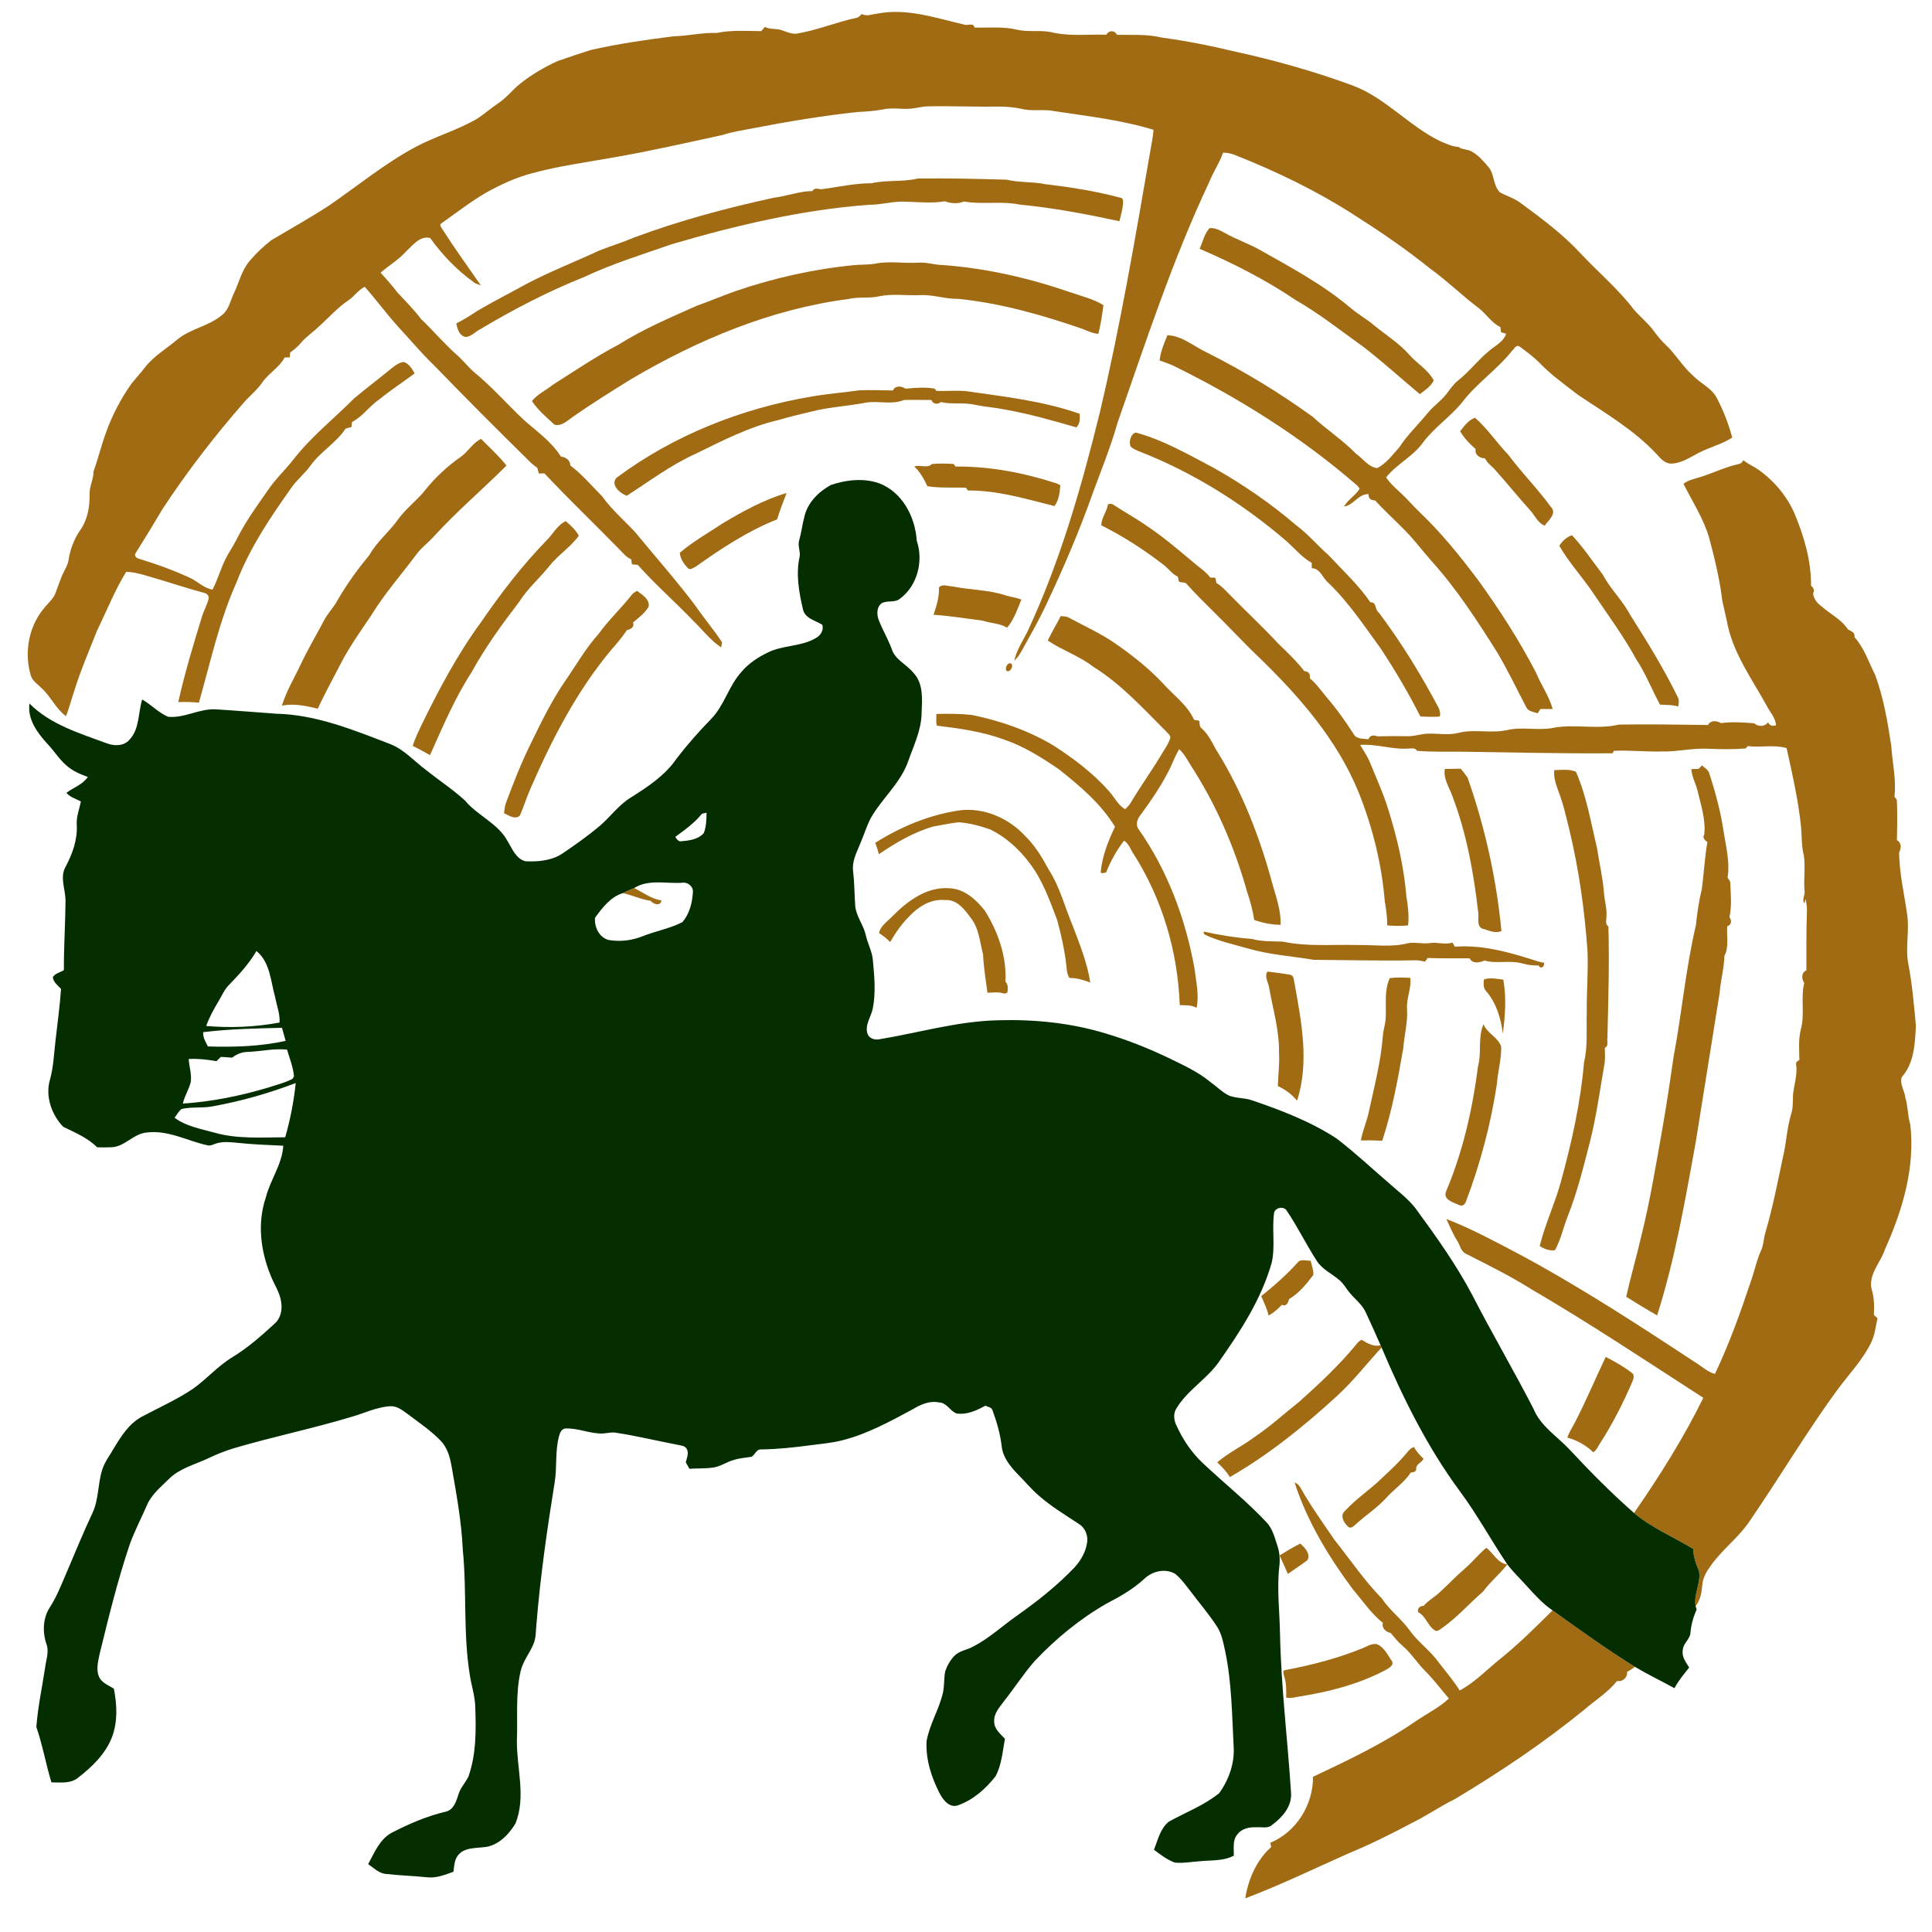 <svg xmlns="http://www.w3.org/2000/svg" width="1000pt" height="1000pt" viewBox="0 0 1000 1000"><g id="#a06b13ff"><path fill="#a06b13" opacity="1.00" d=" M 453.96 7.08 C 469.23 4.02 484.38 9.32 499.12 12.75 C 500.85 13.41 503.86 11.49 504.40 14.26 C 511.64 14.48 518.99 13.62 526.12 15.30 C 531.93 16.75 537.99 15.47 543.84 16.59 C 553.27 18.95 563.07 17.70 572.68 17.97 C 573.88 15.53 576.96 15.61 578.14 18.02 C 585.83 18.20 593.61 17.56 601.16 19.42 C 613.75 21.14 626.24 23.56 638.59 26.55 C 659.38 31.07 679.93 36.84 699.91 44.17 C 717.21 50.55 729.36 65.43 745.86 73.27 C 748.77 74.39 751.62 75.92 754.82 76.02 C 756.82 77.53 759.49 77.15 761.63 78.36 C 765.18 80.28 767.85 83.41 770.42 86.45 C 773.66 90.22 772.73 96.08 776.39 99.57 C 779.86 101.46 783.75 102.60 786.96 104.99 C 797.84 112.99 808.75 121.08 817.98 131.02 C 827.12 140.87 837.60 149.51 845.72 160.28 C 848.95 163.95 852.79 167.07 855.76 170.99 C 857.62 173.50 859.53 175.99 861.82 178.14 C 867.22 183.11 870.85 189.68 876.40 194.52 C 880.33 198.57 886.03 200.90 888.69 206.11 C 892.08 212.58 894.70 219.45 896.60 226.50 C 891.26 229.98 884.97 231.42 879.36 234.35 C 874.79 236.67 870.30 239.87 864.99 239.96 C 861.52 239.96 859.30 237.03 857.17 234.74 C 845.51 222.31 830.64 213.71 816.63 204.28 C 809.75 198.92 802.57 193.84 796.55 187.49 C 793.42 184.46 789.93 181.84 786.42 179.28 C 784.70 178.38 783.71 180.57 782.67 181.54 C 774.87 191.36 764.20 198.45 756.62 208.46 C 750.42 216.02 742.03 221.50 736.25 229.44 C 731.09 236.44 722.78 240.32 717.46 247.10 C 719.46 250.16 722.21 252.58 724.88 255.03 C 728.40 258.21 731.42 261.88 734.84 265.16 C 746.15 275.89 755.94 288.09 765.28 300.54 C 776.21 315.66 786.33 331.42 794.95 347.97 C 797.62 354.42 801.76 360.23 803.67 366.99 C 801.54 367.03 799.42 367.03 797.31 367.00 C 796.96 367.55 796.26 368.64 795.91 369.19 C 793.83 368.50 791.01 368.27 789.99 366.04 C 784.95 356.46 780.33 346.64 774.75 337.35 C 764.54 321.15 754.08 304.97 741.23 290.70 C 735.90 284.73 731.18 278.20 725.35 272.69 C 720.83 268.09 716.06 263.75 711.71 258.99 C 709.66 259.06 708.17 257.97 708.39 255.79 C 703.11 255.50 700.68 261.52 695.64 262.19 C 697.69 258.55 701.59 256.50 703.76 252.94 C 703.45 252.54 702.84 251.75 702.54 251.36 C 673.72 226.30 641.10 205.81 606.82 189.05 C 604.66 188.12 602.43 187.37 600.22 186.57 C 600.67 181.99 602.52 177.72 604.26 173.50 C 611.97 173.82 617.86 179.27 624.55 182.39 C 643.72 192.03 662.14 203.17 679.50 215.76 C 686.73 222.45 695.09 227.84 701.96 234.94 C 705.57 237.36 708.29 241.86 712.90 242.27 C 717.61 239.83 720.80 235.34 724.30 231.50 C 728.58 224.88 734.41 219.51 739.30 213.38 C 742.21 209.99 745.98 207.42 748.73 203.86 C 750.62 201.38 752.38 198.75 754.86 196.80 C 760.59 192.29 764.98 186.35 770.63 181.74 C 773.77 178.93 778.19 177.07 779.58 172.76 C 778.93 172.56 777.62 172.17 776.97 171.97 C 776.84 171.08 776.71 170.19 776.60 169.30 C 772.04 167.12 769.37 162.62 765.50 159.56 C 756.72 152.96 748.88 145.20 739.95 138.80 C 727.13 128.45 713.44 119.21 699.54 110.39 C 680.61 98.34 660.31 88.60 639.47 80.33 C 637.42 79.50 635.26 78.96 633.04 79.04 C 631.23 84.31 628.01 88.91 625.96 94.08 C 606.91 134.47 593.06 176.99 578.35 219.07 C 574.92 231.28 570.11 243.03 565.74 254.91 C 558.62 275.11 550.13 294.80 540.96 314.14 C 537.88 320.56 534.45 326.81 530.95 333.00 C 529.16 336.11 527.70 339.51 525.00 341.96 C 526.24 336.27 529.66 331.39 532.15 326.20 C 548.77 290.34 559.75 252.19 569.17 213.90 C 579.75 169.27 587.47 124.03 595.27 78.84 C 595.93 74.97 596.76 71.11 597.06 67.18 C 580.38 62.09 562.99 60.14 545.81 57.54 C 540.20 56.32 534.37 57.78 528.80 56.34 C 524.94 55.53 521.00 55.17 517.06 55.18 C 504.69 55.35 492.33 54.79 479.96 55.05 C 477.30 55.15 474.72 55.88 472.10 56.17 C 467.12 56.78 462.07 55.51 457.14 56.62 C 452.80 57.44 448.40 57.75 444.00 57.97 C 425.73 59.88 407.60 62.96 389.57 66.42 C 384.38 67.46 379.11 68.19 374.07 69.85 C 355.42 73.90 336.79 78.15 317.97 81.43 C 303.64 83.99 289.16 85.90 275.10 89.75 C 266.85 91.94 259.09 95.58 251.64 99.69 C 243.53 104.42 236.12 110.22 228.46 115.60 C 227.02 116.43 228.67 117.92 229.11 118.85 C 235.38 128.69 242.26 138.14 248.89 147.71 C 247.76 147.31 246.58 146.98 245.55 146.33 C 236.65 139.99 229.01 132.04 222.66 123.18 C 217.33 121.91 213.64 126.99 210.18 130.15 C 206.36 134.48 201.29 137.34 197.01 141.14 C 199.99 144.45 202.97 147.76 205.65 151.32 C 209.83 155.83 214.22 160.15 217.91 165.08 C 223.90 170.83 229.32 177.14 235.43 182.77 C 238.94 185.62 241.67 189.27 245.01 192.31 C 254.31 199.85 262.23 208.92 270.92 217.16 C 277.70 223.20 285.43 228.51 290.33 236.34 C 292.78 236.57 295.21 238.21 295.19 240.92 C 301.31 245.55 306.32 251.51 311.72 256.95 C 316.60 263.79 323.00 269.26 328.70 275.38 C 339.08 287.98 349.91 300.24 359.76 313.27 C 364.23 319.83 369.42 325.84 373.76 332.49 C 373.58 333.35 373.40 334.22 373.22 335.10 C 367.67 331.35 363.53 325.87 358.74 321.24 C 349.37 311.44 339.11 302.50 330.09 292.38 C 329.08 292.30 328.08 292.20 327.08 292.10 C 326.99 291.45 326.82 290.16 326.73 289.52 C 324.19 288.48 322.52 286.25 320.62 284.39 C 307.78 271.17 294.39 258.48 281.80 245.02 C 281.07 245.04 279.62 245.08 278.90 245.09 C 278.63 244.11 278.36 243.14 278.11 242.16 C 276.88 241.26 275.64 240.35 274.56 239.29 C 257.79 222.77 241.12 206.14 224.77 189.20 C 218.06 182.78 212.15 175.60 205.80 168.82 C 199.91 162.22 194.66 155.07 188.79 148.45 C 185.47 150.06 183.46 153.32 180.46 155.36 C 174.70 159.19 170.14 164.46 165.02 169.04 C 161.98 171.99 158.35 174.31 155.65 177.61 C 154.08 179.50 152.15 181.03 150.18 182.48 C 150.14 183.10 150.05 184.34 150.01 184.96 C 149.34 184.98 147.99 185.04 147.32 185.06 C 144.51 190.30 139.02 193.19 135.70 198.02 C 133.07 201.89 129.34 204.79 126.28 208.29 C 111.05 225.67 96.92 244.04 84.20 263.34 C 79.66 271.05 75.00 278.68 70.23 286.25 C 69.08 287.67 70.84 289.05 72.15 289.28 C 81.49 292.13 90.69 295.48 99.51 299.66 C 102.94 301.63 105.98 304.49 110.00 305.21 C 113.04 299.32 114.61 292.78 117.96 287.04 C 119.71 284.06 121.52 281.11 123.08 278.02 C 127.35 269.63 132.90 261.98 138.28 254.28 C 142.17 248.33 147.45 243.47 151.82 237.89 C 160.97 226.09 172.77 216.80 183.25 206.25 C 189.07 201.36 195.16 196.79 201.05 191.97 C 203.43 190.12 205.76 187.78 208.88 187.36 C 211.71 188.12 213.28 190.92 214.62 193.30 C 208.58 197.75 202.29 201.87 196.47 206.61 C 191.29 210.06 187.79 215.58 182.19 218.44 C 182.12 219.09 181.98 220.41 181.90 221.06 C 180.91 221.33 179.91 221.58 178.90 221.82 C 174.00 229.29 165.87 233.76 160.71 241.00 C 157.97 244.80 154.33 247.81 151.48 251.52 C 140.31 267.24 129.30 283.39 122.39 301.53 C 113.45 321.41 108.91 342.85 102.95 363.71 C 99.40 363.35 95.83 363.26 92.27 363.41 C 95.57 348.54 99.99 333.95 104.46 319.40 C 105.39 316.18 107.16 313.27 107.95 310.01 C 108.41 308.67 107.22 307.24 105.95 306.97 C 95.53 304.15 85.30 300.65 74.91 297.72 C 71.76 296.84 68.56 295.97 65.26 296.06 C 59.35 305.67 55.23 316.18 50.29 326.29 C 46.12 336.85 41.58 347.30 38.26 358.17 C 36.85 362.34 35.76 366.60 34.16 370.70 C 28.93 366.89 26.37 360.64 21.66 356.32 C 19.72 354.30 17.10 352.74 16.06 350.02 C 12.45 338.36 14.62 324.95 22.33 315.38 C 24.41 312.49 27.55 310.30 28.76 306.84 C 30.18 303.35 31.17 299.69 32.88 296.33 C 33.88 294.27 35.15 292.25 35.45 289.93 C 36.27 284.54 38.24 279.31 41.27 274.76 C 45.22 269.42 46.48 262.57 46.37 256.05 C 46.15 251.87 48.48 248.16 48.40 244.01 C 50.95 237.11 52.54 229.91 55.18 223.04 C 58.31 214.48 62.61 206.36 67.82 198.89 C 70.22 195.86 72.84 193.01 75.21 189.95 C 79.77 184.17 86.22 180.44 91.77 175.74 C 98.68 170.04 108.18 168.84 115.00 162.99 C 118.48 160.29 119.20 155.70 121.01 151.93 C 123.73 146.26 125.07 139.82 129.29 134.97 C 132.62 131.03 136.39 127.46 140.46 124.30 C 150.46 118.36 160.65 112.71 170.39 106.33 C 185.19 96.16 199.14 84.63 215.01 76.11 C 225.43 70.53 236.98 67.36 247.16 61.32 C 250.93 58.83 254.32 55.83 258.07 53.31 C 262.29 50.50 265.35 46.38 269.31 43.26 C 275.14 38.59 281.66 34.81 288.43 31.68 C 294.24 29.68 300.06 27.66 305.93 25.84 C 319.99 22.65 334.28 20.59 348.59 18.80 C 356.09 18.63 363.42 16.78 370.95 17.06 C 378.54 15.48 386.29 16.03 393.99 16.11 C 394.63 15.37 395.27 14.64 395.93 13.92 C 398.59 15.46 401.75 14.58 404.54 15.61 C 406.93 16.42 409.33 17.49 411.91 17.47 C 422.83 15.77 433.08 11.33 443.87 9.09 C 444.68 8.61 445.40 8.00 446.04 7.27 C 448.55 8.65 451.33 7.36 453.96 7.08 Z"></path><path fill="#a06b13" opacity="1.00" d=" M 451.09 94.85 C 458.97 93.03 467.18 94.30 475.07 92.41 C 490.38 92.19 505.72 92.57 521.03 93.00 C 527.63 94.61 534.50 93.95 541.14 95.33 C 554.19 96.90 567.26 98.93 579.97 102.36 C 581.75 102.57 581.23 104.67 581.25 105.92 C 580.97 108.84 580.04 111.64 579.41 114.50 C 562.39 110.86 545.27 107.56 527.93 105.92 C 518.36 103.90 508.51 106.02 498.91 104.29 C 495.68 105.65 492.23 105.31 489.03 104.19 C 482.05 105.38 474.98 104.51 467.97 104.36 C 461.91 104.18 456.04 106.06 449.99 105.98 C 415.17 108.56 381.00 116.62 347.58 126.44 C 332.44 131.74 317.04 136.45 302.50 143.31 C 283.80 150.77 265.87 160.07 248.60 170.38 C 246.10 171.63 244.05 174.11 241.18 174.43 C 237.82 173.97 236.66 170.27 236.20 167.40 C 239.96 165.48 243.54 163.26 247.04 160.92 C 255.24 156.08 263.73 151.79 272.06 147.19 C 284.49 140.60 297.62 135.51 310.36 129.60 C 316.17 127.31 322.17 125.52 327.91 123.05 C 351.64 114.18 376.17 107.64 400.90 102.27 C 407.51 101.51 413.82 98.91 420.52 98.90 C 421.44 96.91 423.49 97.89 425.13 97.96 C 433.77 96.85 442.34 94.83 451.09 94.85 Z"></path><path fill="#a06b13" opacity="1.00" d=" M 620.88 128.77 C 622.58 125.23 623.34 121.09 626.03 118.11 C 628.73 117.76 631.28 119.17 633.62 120.38 C 639.69 123.91 646.43 126.10 652.53 129.59 C 668.52 138.61 684.85 147.37 698.92 159.28 C 702.92 162.71 707.61 165.22 711.58 168.69 C 717.58 173.56 724.23 177.72 729.41 183.55 C 733.39 188.26 739.24 191.30 742.09 196.95 C 740.68 199.97 737.53 202.01 734.89 203.99 C 725.07 195.82 715.63 187.17 705.48 179.39 C 694.01 171.16 682.88 162.36 670.62 155.30 C 655.02 144.77 638.15 136.19 620.88 128.77 Z"></path><path fill="#a06b13" opacity="1.00" d=" M 441.89 137.25 C 445.54 136.83 449.26 137.16 452.89 136.49 C 460.16 135.00 467.59 136.39 474.94 135.98 C 479.38 135.53 483.61 137.16 488.02 137.18 C 510.94 138.86 533.49 144.15 555.17 151.67 C 560.57 153.51 566.25 154.89 571.13 157.94 C 570.49 162.93 569.76 167.92 568.49 172.80 C 565.69 172.57 563.10 171.42 560.56 170.32 C 539.59 163.08 518.05 156.91 495.90 154.67 C 489.21 154.87 482.80 152.33 476.10 152.78 C 469.21 153.04 462.25 151.94 455.42 153.29 C 450.04 154.63 444.44 153.45 439.05 154.79 C 399.18 159.94 361.45 175.79 327.00 196.04 C 316.54 202.53 306.07 209.02 296.01 216.12 C 293.38 217.96 290.48 220.80 286.99 219.79 C 282.84 215.99 278.43 212.33 275.34 207.57 C 278.19 203.97 282.51 202.11 286.00 199.25 C 297.33 192.07 308.45 184.50 320.34 178.28 C 332.97 170.31 346.77 164.47 360.36 158.38 C 367.19 155.90 373.92 153.12 380.76 150.66 C 400.54 143.90 421.09 139.28 441.89 137.25 Z"></path><path fill="#a06b13" opacity="1.00" d=" M 462.15 202.09 C 463.48 199.43 466.55 199.72 468.72 201.19 C 473.68 200.67 478.76 200.33 483.71 201.12 C 483.96 201.42 484.47 202.03 484.73 202.34 C 489.84 202.53 494.96 201.96 500.07 202.46 C 519.83 205.30 539.90 207.52 558.84 214.18 C 559.04 216.66 559.03 219.33 557.14 221.22 C 544.86 217.67 532.54 214.14 519.92 211.93 C 514.95 210.90 509.86 210.61 504.90 209.56 C 499.01 208.11 492.86 209.48 486.96 208.11 C 485.17 209.57 482.96 209.15 482.06 207.03 C 477.33 207.05 472.60 206.89 467.88 207.04 C 461.67 209.65 454.74 207.34 448.26 208.39 C 438.90 210.23 429.29 210.64 420.03 213.02 C 414.20 214.36 408.40 215.81 402.66 217.48 C 387.58 220.99 373.77 228.17 359.96 234.92 C 347.24 240.64 336.08 249.14 324.38 256.62 C 320.94 255.36 315.69 250.91 319.18 247.23 C 348.66 225.30 383.77 211.39 419.91 205.28 C 428.22 203.80 436.64 203.19 444.99 202.01 C 450.70 201.79 456.43 202.05 462.15 202.09 Z"></path><path fill="#a06b13" opacity="1.00" d=" M 755.76 223.19 C 757.93 220.48 760.04 217.38 763.50 216.23 C 769.96 221.93 774.72 229.18 780.67 235.36 C 787.61 244.69 795.88 252.93 802.70 262.34 C 806.10 265.81 801.43 269.27 799.51 272.07 C 795.88 270.64 794.44 266.70 791.92 264.03 C 785.60 257.02 779.69 249.66 773.38 242.65 C 771.65 240.97 769.70 239.44 768.63 237.23 C 766.05 237.27 763.16 235.37 763.80 232.49 C 760.75 229.74 757.80 226.78 755.76 223.19 Z"></path><path fill="#a06b13" opacity="1.00" d=" M 585.06 230.86 C 584.31 228.36 585.26 224.58 587.88 223.88 C 602.37 227.81 615.43 235.45 628.61 242.40 C 643.62 250.88 657.87 260.70 670.96 271.92 C 677.08 276.45 681.95 282.35 687.66 287.35 C 695.05 295.31 703.12 302.71 709.29 311.73 C 712.76 311.60 711.44 315.56 713.68 317.08 C 725.48 332.76 735.73 349.58 744.90 366.90 C 745.09 368.11 745.92 369.85 745.02 370.90 C 741.74 371.18 738.45 370.97 735.18 370.85 C 729.01 358.69 722.09 346.89 714.55 335.52 C 706.02 323.83 697.98 311.63 687.46 301.59 C 684.51 299.08 683.44 294.25 678.96 294.08 C 678.96 293.40 678.97 292.04 678.97 291.36 C 673.70 288.42 669.92 283.59 665.41 279.69 C 642.79 260.36 617.19 244.33 589.41 233.54 C 587.86 232.82 586.12 232.26 585.06 230.86 Z"></path><path fill="#a06b13" opacity="1.00" d=" M 238.57 236.40 C 242.38 233.69 244.68 229.21 249.02 227.17 C 253.42 231.74 258.24 235.94 262.15 240.98 C 249.71 253.39 236.28 264.79 224.44 277.79 C 221.47 281.11 217.76 283.70 215.20 287.39 C 208.57 296.30 201.27 304.70 195.10 313.94 C 188.71 324.02 181.37 333.53 175.98 344.21 C 172.16 351.75 167.99 359.11 164.50 366.81 C 158.43 365.39 152.14 363.96 145.91 365.25 C 148.22 357.68 152.38 350.87 155.73 343.73 C 159.31 336.11 163.65 328.87 167.56 321.41 C 169.52 317.54 172.68 314.46 174.73 310.64 C 179.50 302.35 185.14 294.61 191.21 287.24 C 195.09 280.35 201.40 275.38 205.93 268.98 C 210.05 263.19 215.93 258.99 220.29 253.40 C 225.53 246.90 231.73 241.19 238.57 236.40 Z"></path><path fill="#a06b13" opacity="1.00" d=" M 902.32 238.16 C 904.47 240.02 907.15 241.09 909.50 242.67 C 917.96 248.47 924.87 256.59 928.95 266.04 C 933.79 277.81 937.53 290.29 937.39 303.13 C 938.59 304.26 939.43 305.43 938.47 307.03 C 938.66 309.71 940.37 312.05 942.50 313.58 C 947.10 317.75 953.05 320.47 956.51 325.81 C 958.19 326.82 960.30 327.22 959.86 329.76 C 964.92 335.36 967.23 342.73 970.60 349.36 C 974.90 361.13 977.04 373.56 978.90 385.92 C 979.45 394.71 981.61 403.46 980.56 412.30 C 980.87 412.73 981.49 413.59 981.80 414.02 C 982.18 420.94 981.97 427.89 981.84 434.83 C 984.28 436.23 984.17 439.00 982.98 441.23 C 983.10 452.28 985.75 463.13 987.24 474.05 C 988.31 482.30 986.15 490.66 987.74 498.88 C 989.78 509.46 990.67 520.22 991.67 530.94 C 991.21 540.05 990.79 550.29 984.39 557.45 C 983.10 560.96 985.80 564.48 986.18 568.02 C 987.60 572.63 987.35 577.57 988.78 582.13 C 991.31 604.41 984.72 626.53 975.64 646.67 C 973.46 653.44 967.25 659.29 968.63 666.87 C 970.06 671.31 970.23 675.96 969.90 680.58 C 970.38 681.01 971.32 681.88 971.79 682.31 C 970.83 686.70 970.38 691.27 968.30 695.34 C 963.98 703.88 957.38 710.94 951.65 718.53 C 935.35 740.67 921.35 764.37 905.82 787.03 C 900.19 795.60 891.70 801.71 885.76 810.03 C 883.54 813.00 881.48 816.29 881.14 820.09 C 880.83 824.02 880.18 828.13 877.64 831.31 C 876.49 825.12 880.58 819.22 879.37 813.07 C 877.79 809.45 876.51 805.71 876.41 801.73 C 866.23 795.49 854.94 790.88 845.77 783.11 C 858.96 764.04 871.41 744.35 881.63 723.51 C 851.95 704.34 822.53 684.74 792.00 666.93 C 781.39 660.24 770.10 654.74 758.95 649.04 C 756.06 647.86 755.78 644.44 754.19 642.14 C 751.96 638.60 750.40 634.71 748.62 630.95 C 761.51 635.92 773.72 642.54 785.94 648.96 C 817.59 665.93 847.69 685.56 877.66 705.28 C 880.96 707.27 883.84 710.14 887.65 711.14 C 895.04 695.61 900.85 679.40 906.28 663.10 C 908.15 657.92 909.16 652.45 911.44 647.41 C 912.91 644.43 912.78 641.03 913.78 637.92 C 917.54 625.12 920.09 612.02 922.84 598.97 C 924.64 591.73 924.83 584.17 926.99 577.00 C 928.09 573.77 927.99 570.35 928.03 566.99 C 928.51 561.70 930.42 556.46 929.71 551.11 C 929.26 549.91 930.43 549.11 931.36 548.63 C 931.29 543.41 930.79 538.11 932.07 532.99 C 934.31 525.08 931.92 516.74 933.87 508.79 C 932.43 506.65 932.28 503.36 934.99 502.25 C 935.04 492.14 934.87 482.02 935.26 471.92 C 935.41 469.67 935.02 467.46 934.53 465.30 C 934.32 466.07 934.13 466.85 933.96 467.64 C 932.47 465.42 934.54 463.25 934.01 460.93 C 933.51 454.92 934.53 448.85 933.68 442.87 C 932.41 438.05 932.67 433.05 932.23 428.13 C 930.85 414.30 927.71 400.75 924.74 387.20 C 918.13 385.34 911.30 386.98 904.60 386.20 C 904.33 386.50 903.81 387.11 903.54 387.41 C 897.02 387.93 890.47 387.83 883.94 387.54 C 875.92 387.16 868.04 389.17 860.02 388.97 C 851.78 389.15 843.54 388.25 835.32 388.63 L 834.70 389.89 C 808.11 390.11 781.51 389.40 754.92 389.06 C 747.76 389.02 740.56 389.24 733.42 388.61 C 732.52 386.92 730.60 387.45 729.06 387.45 C 720.61 388.09 712.47 384.92 704.01 385.58 C 705.65 388.38 707.53 391.07 708.86 394.06 C 712.19 402.35 715.97 410.49 718.60 419.06 C 723.17 433.67 726.68 448.70 727.96 463.98 C 728.76 468.94 729.38 473.95 728.83 478.98 C 725.23 479.37 721.62 479.25 718.03 478.99 C 718.05 474.77 717.47 470.58 716.75 466.43 C 715.18 447.31 710.52 428.42 703.42 410.60 C 692.31 383.01 672.35 360.26 651.23 339.83 C 643.52 332.53 636.38 324.68 628.80 317.26 C 623.95 312.41 619.00 307.66 614.45 302.53 C 613.55 300.90 611.41 301.95 610.16 300.91 C 610.03 300.30 609.79 299.07 609.66 298.46 C 606.74 297.21 604.98 294.45 602.53 292.56 C 592.36 284.70 581.55 277.64 570.03 271.91 C 570.08 267.96 572.95 264.82 573.50 260.96 C 574.54 260.70 575.68 260.67 576.57 261.42 C 582.21 265.15 588.17 268.39 593.71 272.28 C 602.87 278.39 611.14 285.67 619.60 292.68 C 622.03 294.56 624.56 296.40 626.40 298.92 C 627.06 298.95 628.38 299.01 629.03 299.04 C 629.22 299.93 629.42 300.83 629.62 301.73 C 632.42 303.41 634.59 305.87 636.86 308.17 C 645.08 316.59 653.72 324.58 661.71 333.22 C 666.42 337.72 671.13 342.25 675.13 347.40 C 677.29 347.42 678.41 348.99 677.95 351.09 C 681.23 353.79 683.68 357.27 686.35 360.54 C 691.66 366.65 696.36 373.26 700.72 380.07 C 702.21 382.76 705.66 382.18 708.24 382.67 C 709.07 380.52 711.01 380.33 712.91 381.14 C 717.93 380.98 722.96 380.97 727.99 381.06 C 731.76 381.27 735.34 379.82 739.10 379.75 C 744.32 379.56 749.63 380.65 754.78 379.35 C 763.10 377.20 771.73 379.76 780.08 377.88 C 787.66 376.11 795.47 378.15 803.10 376.89 C 814.60 374.45 826.51 377.81 837.98 375.04 C 853.32 374.81 868.68 375.04 884.02 375.26 C 885.49 372.71 888.52 372.92 890.76 374.29 C 896.46 373.51 902.24 373.91 907.95 374.37 C 910.01 376.24 913.44 376.28 915.11 373.87 C 916.01 375.62 917.44 376.03 919.29 375.37 C 918.95 371.37 915.96 368.39 914.25 364.93 C 906.93 351.72 897.80 339.11 894.37 324.16 C 893.53 319.72 892.37 315.34 891.45 310.92 C 890.15 299.95 887.54 289.19 884.69 278.54 C 881.82 268.47 875.99 259.68 871.37 250.42 C 873.84 248.46 876.97 247.88 879.90 246.96 C 886.37 245.01 892.46 241.90 899.08 240.41 C 900.47 240.18 901.83 239.62 902.32 238.16 Z"></path><path fill="#a06b13" opacity="1.00" d=" M 482.35 240.16 C 486.07 239.83 489.88 239.91 493.61 240.15 C 493.86 240.49 494.34 241.16 494.59 241.49 C 512.41 241.32 530.11 244.73 547.01 250.25 C 547.47 250.48 548.37 250.93 548.82 251.16 C 548.52 254.88 548.14 258.88 545.77 261.94 C 531.08 258.26 516.25 253.75 500.97 253.88 C 500.72 253.52 500.21 252.80 499.95 252.43 C 493.31 252.21 486.55 252.72 479.99 251.66 C 478.29 247.94 476.24 244.30 473.24 241.47 C 476.17 240.38 480.09 242.61 482.35 240.16 Z"></path><path fill="#a06b13" opacity="1.00" d=" M 373.98 270.93 C 384.49 264.66 395.35 258.66 407.14 255.18 C 405.43 259.71 403.60 264.16 402.24 268.81 C 387.13 274.81 373.45 283.81 360.26 293.19 C 359.02 293.80 357.25 295.33 355.97 294.03 C 353.94 291.85 352.11 289.19 351.85 286.14 C 358.66 280.28 366.53 275.89 373.98 270.93 Z"></path><path fill="#a06b13" opacity="1.00" d=" M 282.78 279.84 C 286.20 276.54 288.35 271.80 292.85 269.75 C 295.39 271.98 298.00 274.26 299.58 277.32 C 295.21 283.32 288.76 287.33 284.20 293.15 C 279.18 299.42 272.99 304.71 268.70 311.56 C 259.77 323.21 251.12 335.12 244.05 348.02 C 235.32 361.45 229.12 376.29 222.57 390.86 C 219.58 389.28 216.70 387.50 213.63 386.08 C 214.76 382.27 216.60 378.72 218.24 375.11 C 227.23 356.74 236.86 338.54 248.99 322.01 C 259.21 307.16 270.19 292.77 282.78 279.84 Z"></path><path fill="#a06b13" opacity="1.00" d=" M 807.08 282.47 C 808.70 280.06 810.81 277.93 813.67 277.06 C 819.59 283.37 824.39 290.64 829.64 297.51 C 833.54 304.89 839.76 310.70 843.67 318.08 C 852.47 331.94 861.10 345.95 868.35 360.71 C 869.21 362.25 869.01 364.06 868.59 365.71 C 865.55 364.68 862.33 364.99 859.21 364.71 C 854.99 356.95 851.82 348.62 846.90 341.23 C 840.44 329.37 832.38 318.49 824.86 307.30 C 819.21 298.82 812.16 291.33 807.08 282.47 Z"></path><path fill="#a06b13" opacity="1.00" d=" M 486.00 304.04 C 487.75 302.04 490.73 303.47 492.98 303.52 C 501.94 305.37 511.24 305.22 520.01 308.01 C 522.84 308.98 525.87 309.19 528.64 310.36 C 526.59 315.36 524.83 320.77 521.26 324.90 C 517.50 322.57 512.94 322.69 508.80 321.28 C 500.28 320.15 491.77 318.81 483.19 318.20 C 484.78 313.61 486.19 308.96 486.00 304.04 Z"></path><path fill="#a06b13" opacity="1.00" d=" M 326.92 307.96 C 327.61 306.96 328.70 306.41 329.72 305.81 C 332.36 307.83 336.39 310.11 335.74 314.01 C 333.80 317.35 330.61 319.71 327.69 322.15 C 328.46 324.67 326.58 325.64 324.47 326.17 C 322.15 329.57 319.58 332.80 316.81 335.85 C 298.79 357.26 285.83 382.34 274.71 407.87 C 272.62 412.52 271.14 417.42 269.12 422.08 C 266.78 424.51 263.32 422.04 260.89 420.93 C 261.09 419.20 261.21 417.44 261.81 415.79 C 265.78 405.02 270.03 394.33 275.14 384.04 C 280.31 373.41 285.55 362.75 292.21 352.94 C 298.06 344.58 303.07 335.58 309.95 327.97 C 315.04 320.83 321.55 314.88 326.92 307.96 Z"></path><path fill="#a06b13" opacity="1.00" d=" M 542.31 331.55 C 544.33 327.23 546.87 323.17 549.02 318.90 C 550.44 319.04 551.99 318.92 553.27 319.71 C 561.42 324.17 570.01 327.93 577.62 333.32 C 586.17 339.28 594.42 345.76 601.59 353.34 C 607.16 359.67 614.46 364.69 618.06 372.56 C 618.95 372.73 619.85 372.91 620.76 373.09 C 621.01 374.43 620.69 376.11 621.99 377.01 C 625.26 379.93 627.21 383.91 629.25 387.71 C 642.86 409.31 652.14 433.42 658.74 458.01 C 660.70 464.74 663.08 471.59 662.84 478.68 C 658.18 478.65 653.58 477.69 649.19 476.19 C 648.40 471.21 647.12 466.31 645.48 461.54 C 639.01 438.42 629.30 416.10 616.21 395.96 C 614.49 393.07 612.83 390.08 610.33 387.78 C 608.62 390.72 607.27 393.85 605.93 396.97 C 601.65 405.91 595.99 414.09 590.16 422.07 C 588.66 423.94 587.78 426.68 589.12 428.89 C 604.31 450.42 613.69 475.66 618.31 501.51 C 619.09 508.18 620.77 514.95 619.34 521.66 C 616.70 520.07 613.57 520.38 610.63 520.25 C 609.67 492.76 601.65 465.51 586.89 442.23 C 585.17 439.88 584.43 436.71 581.79 435.16 C 577.93 440.13 574.82 445.74 572.52 451.59 C 571.72 451.66 569.57 452.62 569.74 451.13 C 570.57 442.99 573.58 435.26 577.12 427.95 C 569.81 415.94 558.93 406.76 548.02 398.14 C 539.21 392.11 530.05 386.34 519.89 382.86 C 508.66 378.69 496.73 377.04 484.91 375.59 C 484.34 373.67 484.76 371.54 484.63 369.56 C 490.74 369.37 496.91 369.41 503.00 370.05 C 517.76 373.06 532.22 378.08 545.19 385.82 C 555.76 392.63 565.94 400.29 574.27 409.78 C 576.92 412.86 578.74 416.74 582.37 418.87 C 583.44 417.77 584.57 416.69 585.35 415.35 C 590.27 407.05 595.97 399.23 600.91 390.94 C 602.64 388.01 604.74 385.23 605.76 381.94 C 605.84 380.40 604.32 379.54 603.48 378.47 C 591.64 366.63 580.23 354.03 565.89 345.12 C 558.66 339.53 549.85 336.61 542.31 331.55 Z"></path><path fill="#a06b13" opacity="1.00" d=" M 522.42 343.33 C 525.51 342.95 523.04 348.92 520.86 347.09 C 520.29 345.70 521.00 343.88 522.42 343.33 Z"></path><path fill="#a06b13" opacity="1.00" d=" M 879.17 397.97 C 879.75 397.36 880.35 396.77 880.95 396.18 C 882.29 397.36 884.04 398.31 884.65 400.12 C 887.93 410.17 890.71 420.41 892.22 430.90 C 893.41 438.24 895.25 445.61 894.36 453.10 C 893.62 454.71 895.62 455.43 895.58 456.88 C 895.84 462.82 896.46 468.85 895.16 474.73 C 896.46 476.46 896.29 478.68 894.03 479.42 C 893.59 484.49 895.05 490.11 892.56 494.76 C 892.40 501.23 890.57 507.48 890.08 513.93 C 885.96 539.69 881.86 565.45 877.71 591.21 C 872.21 621.31 867.06 651.63 857.72 680.85 C 852.31 677.77 846.98 674.53 841.72 671.21 C 843.97 661.03 846.94 651.00 849.28 640.83 C 854.09 621.77 857.21 602.36 860.64 583.03 C 862.78 571.01 864.49 558.93 866.27 546.86 C 870.53 524.28 872.53 501.30 877.80 478.90 C 878.46 472.56 879.37 466.23 880.90 460.03 C 881.92 451.97 882.37 443.85 883.74 435.83 C 882.38 434.92 881.02 433.64 882.13 431.96 C 882.95 424.26 880.39 416.70 878.64 409.25 C 877.70 405.49 875.69 402.00 875.43 398.08 C 876.36 398.05 878.24 397.99 879.17 397.97 Z"></path><path fill="#a06b13" opacity="1.00" d=" M 747.87 397.98 C 750.59 398.11 753.34 397.83 756.07 397.91 C 757.30 399.30 758.47 400.87 759.58 402.40 C 768.61 428.06 774.55 454.81 777.14 481.89 C 773.82 483.43 770.36 481.42 767.11 480.63 C 764.07 479.01 765.66 474.76 765.09 471.99 C 762.75 451.70 759.10 431.36 751.80 412.19 C 750.19 407.56 746.95 403.14 747.87 397.98 Z"></path><path fill="#a06b13" opacity="1.00" d=" M 804.48 398.62 C 808.21 398.55 812.20 397.92 815.72 399.49 C 821.20 411.98 823.40 425.61 826.60 438.80 C 827.73 446.58 829.64 454.25 830.21 462.10 C 830.48 466.11 831.77 470.02 831.50 474.08 C 831.62 475.93 830.55 478.30 832.50 479.53 C 833.06 498.69 832.45 517.87 832.00 537.04 C 831.65 538.76 832.81 541.50 830.65 542.33 C 830.69 544.93 830.88 547.53 830.57 550.13 C 828.16 563.77 826.38 577.55 822.94 591.01 C 819.60 604.00 816.39 617.09 811.44 629.59 C 809.15 635.39 807.88 641.60 804.87 647.09 C 802.03 647.56 799.30 646.47 796.96 644.94 C 799.72 633.67 804.76 623.06 807.86 611.87 C 813.44 591.58 818.08 570.93 819.88 549.94 C 821.93 541.44 821.03 532.65 821.31 524.00 C 821.18 513.33 822.16 502.67 821.67 492.01 C 820.19 471.14 817.27 450.34 812.42 429.97 C 810.70 423.10 809.22 416.14 806.63 409.53 C 805.36 406.04 804.08 402.38 804.48 398.62 Z"></path><path fill="#a06b13" opacity="1.00" d=" M 453.04 436.22 C 466.34 427.84 481.24 421.67 496.87 419.41 C 509.57 417.88 522.47 423.67 530.94 433.03 C 535.89 437.94 539.51 443.94 542.78 450.06 C 548.64 459.10 551.20 469.69 555.38 479.52 C 558.92 488.99 562.82 498.49 564.31 508.55 C 560.88 507.23 557.29 506.15 553.58 506.20 C 551.88 503.78 552.21 500.70 551.72 497.92 C 550.79 490.53 549.10 483.25 547.15 476.07 C 543.21 465.82 539.53 455.22 532.69 446.46 C 527.38 439.43 520.64 433.33 512.72 429.39 C 507.37 427.50 501.78 425.97 496.11 425.61 C 491.75 426.12 487.43 427.03 483.10 427.79 C 472.87 430.75 463.60 436.21 454.86 442.16 C 454.41 440.13 453.77 438.16 453.04 436.22 Z"></path><path fill="#a06b13" opacity="1.00" d=" M 322.37 462.28 C 324.33 461.40 326.22 460.35 328.26 459.65 C 332.88 461.96 337.08 465.26 342.32 466.06 C 342.25 469.11 338.05 468.16 336.86 466.28 C 331.87 465.57 327.27 463.36 322.37 462.28 Z"></path><path fill="#a06b13" opacity="1.00" d=" M 462.09 474.07 C 469.79 466.27 479.90 458.82 491.45 459.76 C 499.13 460.04 505.23 465.63 509.74 471.34 C 516.59 482.32 521.14 495.10 520.42 508.19 C 521.96 509.60 521.66 511.75 521.45 513.62 C 520.21 514.95 518.47 513.70 517.00 513.71 C 515.03 513.60 513.06 513.77 511.10 513.87 C 510.25 507.25 509.12 500.65 508.84 493.98 C 507.10 487.53 506.76 480.34 502.35 474.96 C 499.17 470.54 495.10 465.33 488.99 465.87 C 482.01 465.21 475.64 469.04 470.99 473.93 C 466.89 477.91 463.61 482.65 460.78 487.58 C 458.99 485.88 457.12 484.26 455.00 482.99 C 455.69 479.12 459.55 476.82 462.09 474.07 Z"></path><path fill="#a06b13" opacity="1.00" d=" M 622.94 482.17 C 631.19 484.00 639.54 485.35 647.97 485.99 C 653.23 487.47 658.69 487.11 664.08 487.40 C 676.87 490.12 690.02 488.75 702.99 489.15 C 711.63 489.02 720.46 490.43 728.93 488.16 C 732.59 487.59 736.29 488.62 739.98 488.16 C 743.94 487.47 747.92 489.20 751.81 487.86 C 752.12 488.40 752.73 489.48 753.03 490.01 C 765.98 489.02 778.78 492.21 791.05 496.04 C 793.75 496.80 796.35 497.97 799.17 498.30 C 799.63 500.37 797.55 501.90 796.32 499.70 C 793.46 499.83 790.63 499.41 787.88 498.66 C 781.48 496.87 774.73 498.97 768.33 497.18 C 765.86 498.32 762.11 499.00 760.67 496.03 C 753.43 495.98 746.20 496.14 738.97 495.85 C 738.62 496.32 737.93 497.27 737.59 497.74 C 736.10 497.46 734.62 497.09 733.12 497.03 C 715.41 497.40 697.69 496.92 679.98 496.80 C 668.64 494.89 657.07 494.18 645.99 490.95 C 638.35 488.75 630.44 487.12 623.27 483.60 C 623.19 483.24 623.02 482.53 622.94 482.17 Z"></path><path fill="#a06b13" opacity="1.00" d=" M 655.99 502.87 C 659.98 503.42 664.01 503.82 667.97 504.57 C 669.85 505.06 669.67 507.52 670.06 509.03 C 673.62 528.92 677.80 549.96 671.35 569.72 C 668.72 566.45 665.21 563.91 661.41 562.16 C 661.54 556.49 662.38 550.79 662.02 545.07 C 662.24 533.45 658.85 522.24 656.83 510.91 C 656.33 508.23 654.40 505.52 655.99 502.87 Z"></path><path fill="#a06b13" opacity="1.00" d=" M 719.34 506.27 C 722.86 505.83 726.42 505.97 729.96 506.14 C 730.65 511.55 727.91 516.60 728.28 522.01 C 728.76 528.92 726.87 535.61 726.35 542.46 C 723.55 558.61 720.60 574.83 715.45 590.43 C 711.76 590.24 708.06 590.20 704.37 590.26 C 705.37 585.00 707.61 580.07 708.65 574.82 C 711.41 562.01 714.79 549.26 715.76 536.16 C 716.01 533.04 717.10 530.06 717.23 526.94 C 717.66 520.05 716.33 512.76 719.34 506.27 Z"></path><path fill="#a06b13" opacity="1.00" d=" M 768.07 506.99 C 771.21 505.82 774.83 506.71 778.11 507.05 C 779.76 516.23 779.10 525.81 777.84 534.99 C 776.93 527.06 774.43 519.01 769.13 512.89 C 767.63 511.32 767.89 508.96 768.07 506.99 Z"></path><path fill="#a06b13" opacity="1.00" d=" M 765.00 552.04 C 767.01 544.83 764.81 537.10 767.88 530.10 C 769.65 534.92 775.52 536.86 777.01 541.80 C 777.16 548.28 775.27 554.59 774.80 561.02 C 771.65 581.77 766.24 602.16 758.81 621.78 C 758.33 623.42 756.78 624.72 755.11 623.65 C 752.08 622.35 746.58 620.86 748.58 616.43 C 757.22 595.95 762.18 574.06 765.00 552.04 Z"></path><path fill="#a06b13" opacity="1.00" d=" M 671.67 653.48 C 673.25 651.40 676.17 652.73 678.37 652.52 C 678.95 654.93 679.93 657.34 679.80 659.87 C 676.25 664.58 672.38 669.38 667.21 672.41 C 666.81 674.15 665.85 676.52 663.54 675.34 C 661.47 677.47 659.28 679.54 656.61 680.89 C 655.83 677.37 654.18 674.16 652.81 670.86 C 659.49 665.51 665.94 659.85 671.67 653.48 Z"></path><path fill="#a06b13" opacity="1.00" d=" M 702.36 695.46 C 702.98 694.57 703.83 693.94 704.80 693.48 C 707.63 695.26 711.17 697.30 714.58 696.28 C 714.71 696.58 714.97 697.17 715.10 697.47 C 707.37 705.91 700.29 715.02 691.80 722.77 C 674.76 738.37 656.62 752.99 636.55 764.54 C 634.84 761.63 632.48 759.20 630.02 756.92 C 635.97 751.80 643.18 748.43 649.44 743.73 C 657.61 738.25 664.82 731.58 672.52 725.51 C 683.05 716.09 693.40 706.40 702.36 695.46 Z"></path><path fill="#a06b13" opacity="1.00" d=" M 831.12 702.34 C 835.77 704.72 840.38 707.30 844.52 710.51 C 846.22 711.50 845.55 713.67 844.92 715.12 C 840.24 726.01 834.86 736.62 828.46 746.61 C 827.25 748.34 826.52 750.54 824.68 751.73 C 820.99 748.07 816.24 745.45 811.24 744.10 C 812.30 741.04 814.15 738.35 815.58 735.47 C 821.14 724.61 825.88 713.36 831.12 702.34 Z"></path><path fill="#a06b13" opacity="1.00" d=" M 727.32 752.97 C 728.70 751.49 729.81 749.51 731.92 748.99 C 733.05 751.36 734.97 753.20 736.82 755.04 C 735.97 757.04 733.12 757.66 733.01 759.97 C 733.28 761.74 731.63 762.14 730.27 762.15 C 726.85 767.35 721.51 770.83 717.39 775.42 C 712.63 780.64 706.63 784.44 701.48 789.23 C 700.50 790.04 699.13 791.42 697.87 790.28 C 695.70 788.44 693.32 784.42 696.10 782.10 C 702.01 775.61 709.48 770.86 715.67 764.69 C 719.70 760.92 723.76 757.19 727.32 752.97 Z"></path><path fill="#a06b13" opacity="1.00" d=" M 670.07 767.33 C 672.84 768.29 673.68 771.29 675.12 773.53 C 679.97 781.60 685.41 789.28 690.73 797.03 C 698.84 807.23 706.17 818.11 715.31 827.45 C 719.37 833.61 725.48 837.99 729.73 844.00 C 733.61 849.46 739.11 853.46 743.29 858.67 C 747.40 864.09 751.89 869.23 755.54 874.98 C 763.38 870.81 769.56 864.23 776.42 858.70 C 786.08 850.97 794.82 842.22 803.60 833.53 C 817.61 843.58 831.63 853.69 846.29 862.78 C 844.95 863.71 843.57 864.58 842.17 865.40 C 842.46 868.30 839.85 870.66 836.99 870.08 C 832.24 876.01 825.69 880.02 820.01 884.94 C 798.99 902.07 776.41 917.20 753.18 931.12 C 745.46 934.92 738.39 939.87 730.65 943.64 C 720.07 949.26 709.34 954.62 698.26 959.19 C 680.42 967.12 662.80 975.68 644.54 982.58 C 646.12 972.60 650.38 962.83 657.99 955.98 C 657.82 955.24 657.66 954.52 657.51 953.82 C 670.95 948.24 679.76 934.10 679.60 919.66 C 698.07 910.96 716.64 902.13 733.44 890.44 C 739.00 886.77 745.04 883.69 749.96 879.16 C 745.90 874.49 742.23 869.47 737.85 865.09 C 733.63 860.94 730.54 855.80 726.03 851.94 C 723.66 849.99 721.78 847.56 719.83 845.25 C 717.34 844.69 715.07 842.75 715.76 839.99 C 709.68 835.10 705.31 828.56 700.27 822.68 C 687.72 805.78 676.56 787.47 670.07 767.33 Z"></path><path fill="#a06b13" opacity="1.00" d=" M 662.29 805.11 C 665.79 802.94 669.29 800.76 673.01 798.98 C 675.34 800.97 678.51 804.26 676.73 807.53 C 673.44 810.04 669.98 812.31 666.58 814.66 C 665.23 811.43 663.77 808.27 662.29 805.11 Z"></path><path fill="#a06b13" opacity="1.00" d=" M 758.07 812.01 C 762.08 808.65 765.28 804.45 769.32 801.13 C 772.87 803.74 775.29 809.28 780.18 809.71 L 780.20 809.74 C 776.34 814.66 771.42 818.66 767.69 823.72 C 760.54 829.92 754.26 837.14 746.48 842.63 C 745.39 843.22 744.35 844.56 742.97 844.06 C 739.01 841.83 738.11 836.50 734.07 834.49 C 733.33 832.56 735.04 831.10 736.86 831.22 C 739.19 828.39 742.51 826.73 745.13 824.22 C 749.52 820.23 753.56 815.87 758.07 812.01 Z"></path><path fill="#a06b13" opacity="1.00" d=" M 704.44 853.45 C 707.20 852.47 709.83 850.34 712.92 851.08 C 716.40 852.76 718.24 856.44 720.28 859.53 C 721.94 861.74 719.02 863.31 717.41 864.27 C 703.61 871.63 688.27 875.62 672.90 878.06 C 670.51 878.39 668.12 879.25 665.72 878.66 C 665.78 874.93 665.88 871.12 664.65 867.55 C 664.44 866.56 663.57 864.51 665.26 864.43 C 678.59 861.90 691.83 858.51 704.44 853.45 Z"></path></g><g id="#042e00ff"><path fill="#042e00" opacity="1.00" d=" M 430.06 251.03 C 437.97 248.34 446.92 247.34 454.96 250.11 C 467.04 254.65 473.71 267.53 474.51 279.87 C 478.08 290.37 474.89 303.11 465.86 309.85 C 463.18 312.15 459.25 310.59 456.33 312.25 C 453.61 314.33 453.75 318.27 454.93 321.17 C 456.86 326.11 459.60 330.69 461.46 335.66 C 463.13 341.47 469.27 343.83 472.81 348.28 C 478.06 353.81 477.31 362.02 477.02 369.04 C 476.93 377.80 472.97 385.79 470.12 393.89 C 466.16 405.35 456.43 413.30 450.60 423.64 C 448.34 428.20 446.84 433.07 444.81 437.73 C 443.06 441.91 440.92 446.27 441.58 450.94 C 442.26 456.92 442.25 462.94 442.67 468.94 C 443.17 474.39 446.97 478.75 448.13 484.01 C 449.06 488.38 451.40 492.37 451.78 496.86 C 452.56 505.21 453.41 513.74 451.74 522.04 C 450.85 526.33 447.61 530.39 448.97 534.94 C 449.72 537.45 452.70 538.41 455.07 537.94 C 475.66 534.55 495.93 528.48 516.93 528.08 C 535.46 527.56 554.18 529.45 571.97 534.82 C 583.42 538.19 594.53 542.65 605.30 547.79 C 612.51 551.33 619.92 554.70 626.19 559.81 C 629.51 562.17 632.40 565.20 636.07 567.05 C 639.88 568.55 644.13 568.17 648.00 569.50 C 663.15 574.66 678.29 580.47 691.76 589.24 C 701.35 596.59 710.17 604.87 719.32 612.75 C 723.92 616.82 728.90 620.57 732.69 625.46 C 743.35 639.98 753.84 654.71 762.24 670.67 C 772.38 690.40 783.63 709.53 793.77 729.25 C 797.47 738.33 806.15 743.51 812.55 750.44 C 823.16 761.79 834.06 772.89 845.77 783.11 C 854.94 790.88 866.23 795.49 876.41 801.73 C 876.51 805.71 877.79 809.45 879.37 813.07 C 880.58 819.22 876.49 825.12 877.64 831.31 C 877.77 831.77 878.04 832.68 878.17 833.13 C 876.46 836.90 875.34 840.92 874.98 845.05 C 874.83 848.47 871.22 850.51 871.02 853.95 C 870.33 857.41 872.57 860.37 874.33 863.11 C 871.56 866.52 868.77 869.93 866.69 873.81 C 859.92 870.07 852.93 866.74 846.29 862.78 C 831.63 853.69 817.61 843.58 803.60 833.53 C 798.48 830.05 794.34 825.41 790.21 820.88 C 786.88 817.15 783.24 813.71 780.20 809.74 L 780.18 809.71 C 771.71 797.13 764.49 783.74 755.41 771.56 C 738.66 748.83 726.08 723.39 715.10 697.47 C 714.97 697.17 714.71 696.58 714.58 696.28 C 712.04 690.52 709.51 684.75 706.81 679.07 C 704.98 675.15 701.43 672.52 698.71 669.29 C 696.86 667.13 695.57 664.50 693.36 662.67 C 689.46 659.27 684.39 657.09 681.55 652.59 C 676.09 644.18 671.73 635.12 666.12 626.82 C 664.65 624.01 659.73 624.99 659.41 628.10 C 658.34 636.53 660.12 645.15 658.25 653.52 C 652.85 672.61 641.81 689.41 630.50 705.47 C 624.20 714.12 614.49 719.73 608.92 728.97 C 607.32 731.40 607.54 734.53 608.61 737.13 C 611.95 744.67 616.57 751.69 622.62 757.35 C 633.60 767.70 645.47 777.13 655.77 788.19 C 658.76 791.50 659.81 795.96 661.18 800.09 C 662.36 803.55 662.61 807.26 662.16 810.89 C 660.84 822.57 662.37 834.28 662.54 845.98 C 663.10 873.43 666.50 900.70 668.25 928.08 C 668.72 934.99 663.72 940.66 658.52 944.51 C 656.21 946.68 652.82 945.53 649.99 945.80 C 646.50 945.66 642.66 946.50 640.48 949.45 C 637.85 952.50 638.71 956.79 638.63 960.48 C 633.18 963.40 626.86 962.75 620.93 963.39 C 616.65 963.67 612.35 964.49 608.06 964.08 C 604.09 962.57 600.64 959.97 597.30 957.42 C 599.31 952.34 600.55 946.42 605.03 942.85 C 613.74 938.04 623.29 934.46 631.07 928.12 C 636.05 921.20 639.12 912.61 638.53 904.00 C 637.68 887.59 637.55 871.02 634.20 854.87 C 633.15 850.25 632.37 845.39 629.60 841.42 C 625.54 835.25 620.71 829.64 616.29 823.74 C 613.79 820.59 611.46 817.21 608.33 814.67 C 603.22 811.55 596.32 813.24 592.21 817.27 C 586.53 822.50 579.79 826.37 572.97 829.89 C 559.10 837.81 546.62 848.06 535.65 859.63 C 529.86 866.26 525.07 873.68 519.63 880.59 C 517.36 883.68 514.36 886.86 514.59 891.00 C 514.50 894.86 517.75 897.43 520.15 900.00 C 518.96 906.51 518.46 913.38 515.34 919.33 C 510.22 925.92 503.61 931.74 495.62 934.51 C 491.38 935.78 488.21 931.72 486.46 928.44 C 482.12 920.05 479.04 910.62 479.61 901.08 C 481.21 892.38 486.11 884.70 488.08 876.10 C 488.86 872.45 488.52 868.67 489.25 865.03 C 490.26 862.10 491.81 859.31 493.98 857.09 C 496.50 854.45 500.32 854.07 503.42 852.41 C 511.80 848.17 518.69 841.65 526.34 836.29 C 536.98 828.77 547.27 820.68 556.24 811.21 C 559.56 807.58 562.08 803.07 562.72 798.14 C 563.21 794.48 561.50 790.57 558.28 788.69 C 551.31 784.12 544.16 779.75 537.85 774.28 C 533.86 770.89 530.56 766.81 526.87 763.13 C 523.06 759.16 519.25 754.61 518.52 748.97 C 517.81 742.46 515.98 736.16 513.74 730.03 C 513.34 728.37 511.31 728.28 510.07 727.56 C 505.51 730.05 500.42 732.46 495.07 731.59 C 491.67 730.30 490.00 725.95 486.01 725.89 C 481.12 724.89 476.46 726.98 472.39 729.46 C 460.73 735.72 448.97 742.21 436.04 745.48 C 430.77 746.88 425.31 747.26 419.92 748.01 C 411.31 749.15 402.65 750.11 393.95 750.22 C 391.47 750.04 390.81 753.01 388.97 754.04 C 385.91 754.53 382.78 754.70 379.81 755.68 C 376.13 756.67 372.94 759.09 369.11 759.60 C 365.04 760.20 360.92 759.96 356.83 760.24 C 356.19 759.11 355.57 757.97 354.95 756.85 C 355.55 754.58 356.73 751.92 355.32 749.73 C 354.39 748.31 352.56 748.25 351.09 747.89 C 340.35 745.86 329.72 743.23 318.90 741.60 C 316.61 741.14 314.34 741.85 312.06 741.98 C 305.36 742.21 299.05 738.98 292.35 739.40 C 290.68 739.80 289.83 741.50 289.44 743.03 C 287.22 750.88 288.40 759.14 287.12 767.13 C 283.17 791.61 279.64 816.19 277.64 840.92 C 277.31 844.25 277.47 847.75 276.13 850.90 C 274.18 855.73 270.62 859.85 269.47 865.02 C 266.74 876.82 268.03 889.01 267.54 901.00 C 267.41 915.26 272.38 930.12 266.78 943.90 C 263.13 949.88 257.40 955.77 249.97 956.14 C 245.77 956.67 240.80 956.33 237.64 959.68 C 235.15 962.03 235.17 965.67 234.69 968.82 C 230.30 970.39 225.77 972.26 221.01 971.67 C 214.01 970.96 206.96 970.76 199.97 969.96 C 196.20 969.76 193.50 966.85 190.56 964.87 C 193.75 959.01 196.46 952.12 202.59 948.71 C 211.63 944.04 221.04 939.94 230.99 937.65 C 234.83 936.62 236.12 932.40 237.22 929.06 C 238.17 925.43 240.96 922.76 242.50 919.43 C 246.60 907.75 246.41 895.23 245.97 883.03 C 245.76 877.56 243.99 872.33 243.17 866.95 C 239.67 845.49 241.70 823.64 239.53 802.07 C 238.88 787.51 236.23 773.16 233.72 758.83 C 232.89 754.18 231.54 749.36 228.21 745.85 C 223.09 740.47 216.84 736.36 210.98 731.87 C 208.32 729.98 205.48 727.65 202.02 727.86 C 194.89 728.26 188.40 731.56 181.62 733.46 C 161.57 739.48 141.04 743.71 120.96 749.63 C 116.43 751.02 112.01 752.77 107.74 754.83 C 100.88 758.07 93.09 759.95 87.53 765.41 C 83.35 769.59 78.48 773.44 76.09 779.01 C 73.19 785.71 69.77 792.19 67.26 799.06 C 60.90 817.85 56.20 837.15 51.49 856.40 C 50.78 860.11 49.64 864.15 51.23 867.81 C 52.60 871.05 56.15 872.28 58.93 874.02 C 60.56 882.28 61.01 890.99 58.02 899.00 C 54.64 907.84 47.59 914.62 40.24 920.27 C 36.40 923.33 31.18 922.54 26.62 922.55 C 23.73 913.08 22.06 903.29 18.82 893.92 C 19.55 883.73 21.76 873.64 23.29 863.52 C 23.75 859.36 25.57 855.10 24.04 850.97 C 21.91 844.72 22.18 837.48 25.86 831.85 C 29.46 826.29 31.80 820.08 34.43 814.04 C 38.85 803.63 43.15 793.17 47.95 782.93 C 51.14 776.02 50.59 768.18 52.82 761.01 C 54.01 756.88 56.75 753.48 58.83 749.80 C 62.60 743.51 66.73 736.91 73.36 733.31 C 82.25 728.57 91.51 724.47 99.89 718.83 C 107.05 713.76 112.83 706.94 120.39 702.41 C 128.32 697.57 135.32 691.40 142.13 685.13 C 145.27 682.44 146.17 677.99 145.55 674.05 C 144.93 668.95 141.79 664.71 140.02 660.00 C 134.87 647.44 133.13 633.03 137.54 619.99 C 139.82 610.74 146.06 602.73 146.62 593.02 C 138.77 592.67 130.91 592.36 123.10 591.54 C 119.58 591.22 115.95 590.74 112.49 591.68 C 110.74 592.10 109.06 593.34 107.19 592.77 C 96.84 590.45 86.92 584.80 76.00 586.18 C 68.93 586.73 64.34 593.95 57.10 593.83 C 54.82 593.95 52.54 593.90 50.26 593.84 C 45.38 588.89 38.86 586.25 32.74 583.24 C 26.69 576.98 23.33 567.38 25.87 558.80 C 27.72 552.19 27.93 545.29 28.74 538.51 C 29.74 529.63 30.98 520.77 31.59 511.85 C 29.91 510.05 27.65 508.43 27.34 505.80 C 28.47 503.77 31.22 503.36 33.07 502.10 C 32.99 490.05 33.84 478.01 33.92 465.97 C 33.84 460.29 30.94 454.27 33.83 448.85 C 37.45 442.13 40.19 434.62 39.73 426.87 C 39.44 422.73 41.07 418.82 41.88 414.83 C 39.31 413.49 36.29 412.66 34.38 410.36 C 38.05 407.59 42.83 406.12 45.46 402.13 C 42.26 400.99 39.06 399.74 36.32 397.71 C 31.35 394.34 28.39 388.96 24.28 384.71 C 19.19 379.10 14.14 372.20 15.27 364.16 C 26.13 375.09 41.25 379.54 55.29 384.75 C 59.12 386.19 64.05 386.27 66.95 382.95 C 72.33 377.34 71.41 369.01 73.60 362.08 C 78.28 364.72 82.02 368.87 86.98 371.00 C 95.57 371.86 103.37 366.55 111.95 367.17 C 122.33 367.81 132.69 368.68 143.06 369.42 C 163.62 369.90 182.94 377.81 201.87 385.09 C 209.15 387.90 214.33 393.95 220.47 398.51 C 227.13 403.87 234.35 408.56 240.66 414.34 C 247.19 422.23 257.73 426.10 262.73 435.36 C 265.14 439.29 267.05 444.61 272.04 445.79 C 278.72 446.14 285.97 445.41 291.60 441.45 C 298.07 437.04 304.49 432.53 310.46 427.46 C 316.05 422.71 320.33 416.47 326.71 412.67 C 335.49 407.14 344.42 401.23 350.32 392.48 C 355.84 385.33 361.82 378.55 368.13 372.09 C 374.94 365.07 377.20 355.01 383.75 347.80 C 387.48 343.35 392.43 340.12 397.63 337.63 C 405.42 333.85 414.70 334.74 422.23 330.29 C 424.67 329.03 426.55 326.14 425.59 323.36 C 421.91 321.08 416.45 320.10 415.54 315.08 C 413.50 306.33 411.88 297.03 413.89 288.13 C 414.38 285.33 412.78 282.53 413.64 279.76 C 414.83 275.56 415.30 271.19 416.46 266.98 C 418.22 259.95 423.85 254.40 430.06 251.03 M 363.32 421.19 C 359.47 426.00 354.42 429.56 349.51 433.18 C 350.28 434.35 351.25 435.89 352.95 435.38 C 356.92 435.08 361.44 434.40 364.24 431.26 C 365.59 427.91 365.67 424.21 365.71 420.65 C 365.11 420.78 363.92 421.05 363.32 421.19 M 328.26 459.65 C 326.22 460.35 324.33 461.40 322.37 462.28 C 316.00 464.21 311.75 469.90 307.98 475.03 C 307.52 479.73 310.18 485.35 315.07 486.54 C 320.95 487.55 327.08 486.80 332.60 484.60 C 339.38 481.88 346.71 480.65 353.22 477.29 C 356.79 473.14 358.31 467.45 358.62 462.06 C 359.08 458.98 356.01 456.36 353.05 456.92 C 344.83 457.48 335.65 454.94 328.26 459.65 M 118.66 509.66 C 116.18 512.08 114.87 515.33 113.11 518.24 C 110.69 522.35 108.31 526.51 106.74 531.04 C 119.39 532.14 132.20 531.58 144.68 529.27 C 145.07 524.97 143.16 520.35 142.39 515.99 C 140.06 507.81 139.85 498.05 132.73 492.24 C 128.97 498.76 123.86 504.28 118.66 509.66 M 105.18 534.24 C 104.95 536.97 106.42 539.31 107.62 541.64 C 121.06 542.04 134.68 541.68 147.85 538.73 C 147.22 536.48 146.58 534.23 145.94 531.99 C 132.33 532.30 118.70 532.61 105.18 534.24 M 127.90 544.49 C 125.04 544.55 122.36 545.72 120.12 547.45 C 118.19 547.27 116.25 547.13 114.31 547.06 C 113.56 547.79 112.81 548.53 112.06 549.27 C 107.31 548.42 102.49 547.87 97.65 548.14 C 97.94 552.04 99.24 555.91 98.77 559.85 C 97.92 563.81 95.47 567.22 94.66 571.21 C 109.65 570.23 124.45 567.22 138.82 562.92 C 143.06 561.54 147.46 560.47 151.43 558.39 C 151.61 558.07 151.98 557.41 152.16 557.08 C 151.76 552.30 149.89 547.83 148.56 543.27 C 141.63 542.57 134.80 544.24 127.90 544.49 M 109.82 572.68 C 104.60 573.64 99.19 572.82 94.00 574.00 C 92.43 575.16 91.57 577.02 90.35 578.53 C 96.26 583.00 103.83 584.24 110.81 586.21 C 122.78 589.66 135.34 588.68 147.63 588.65 C 150.24 579.47 152.09 570.08 153.06 560.59 C 139.05 565.91 124.58 570.05 109.82 572.68 Z"></path></g></svg>